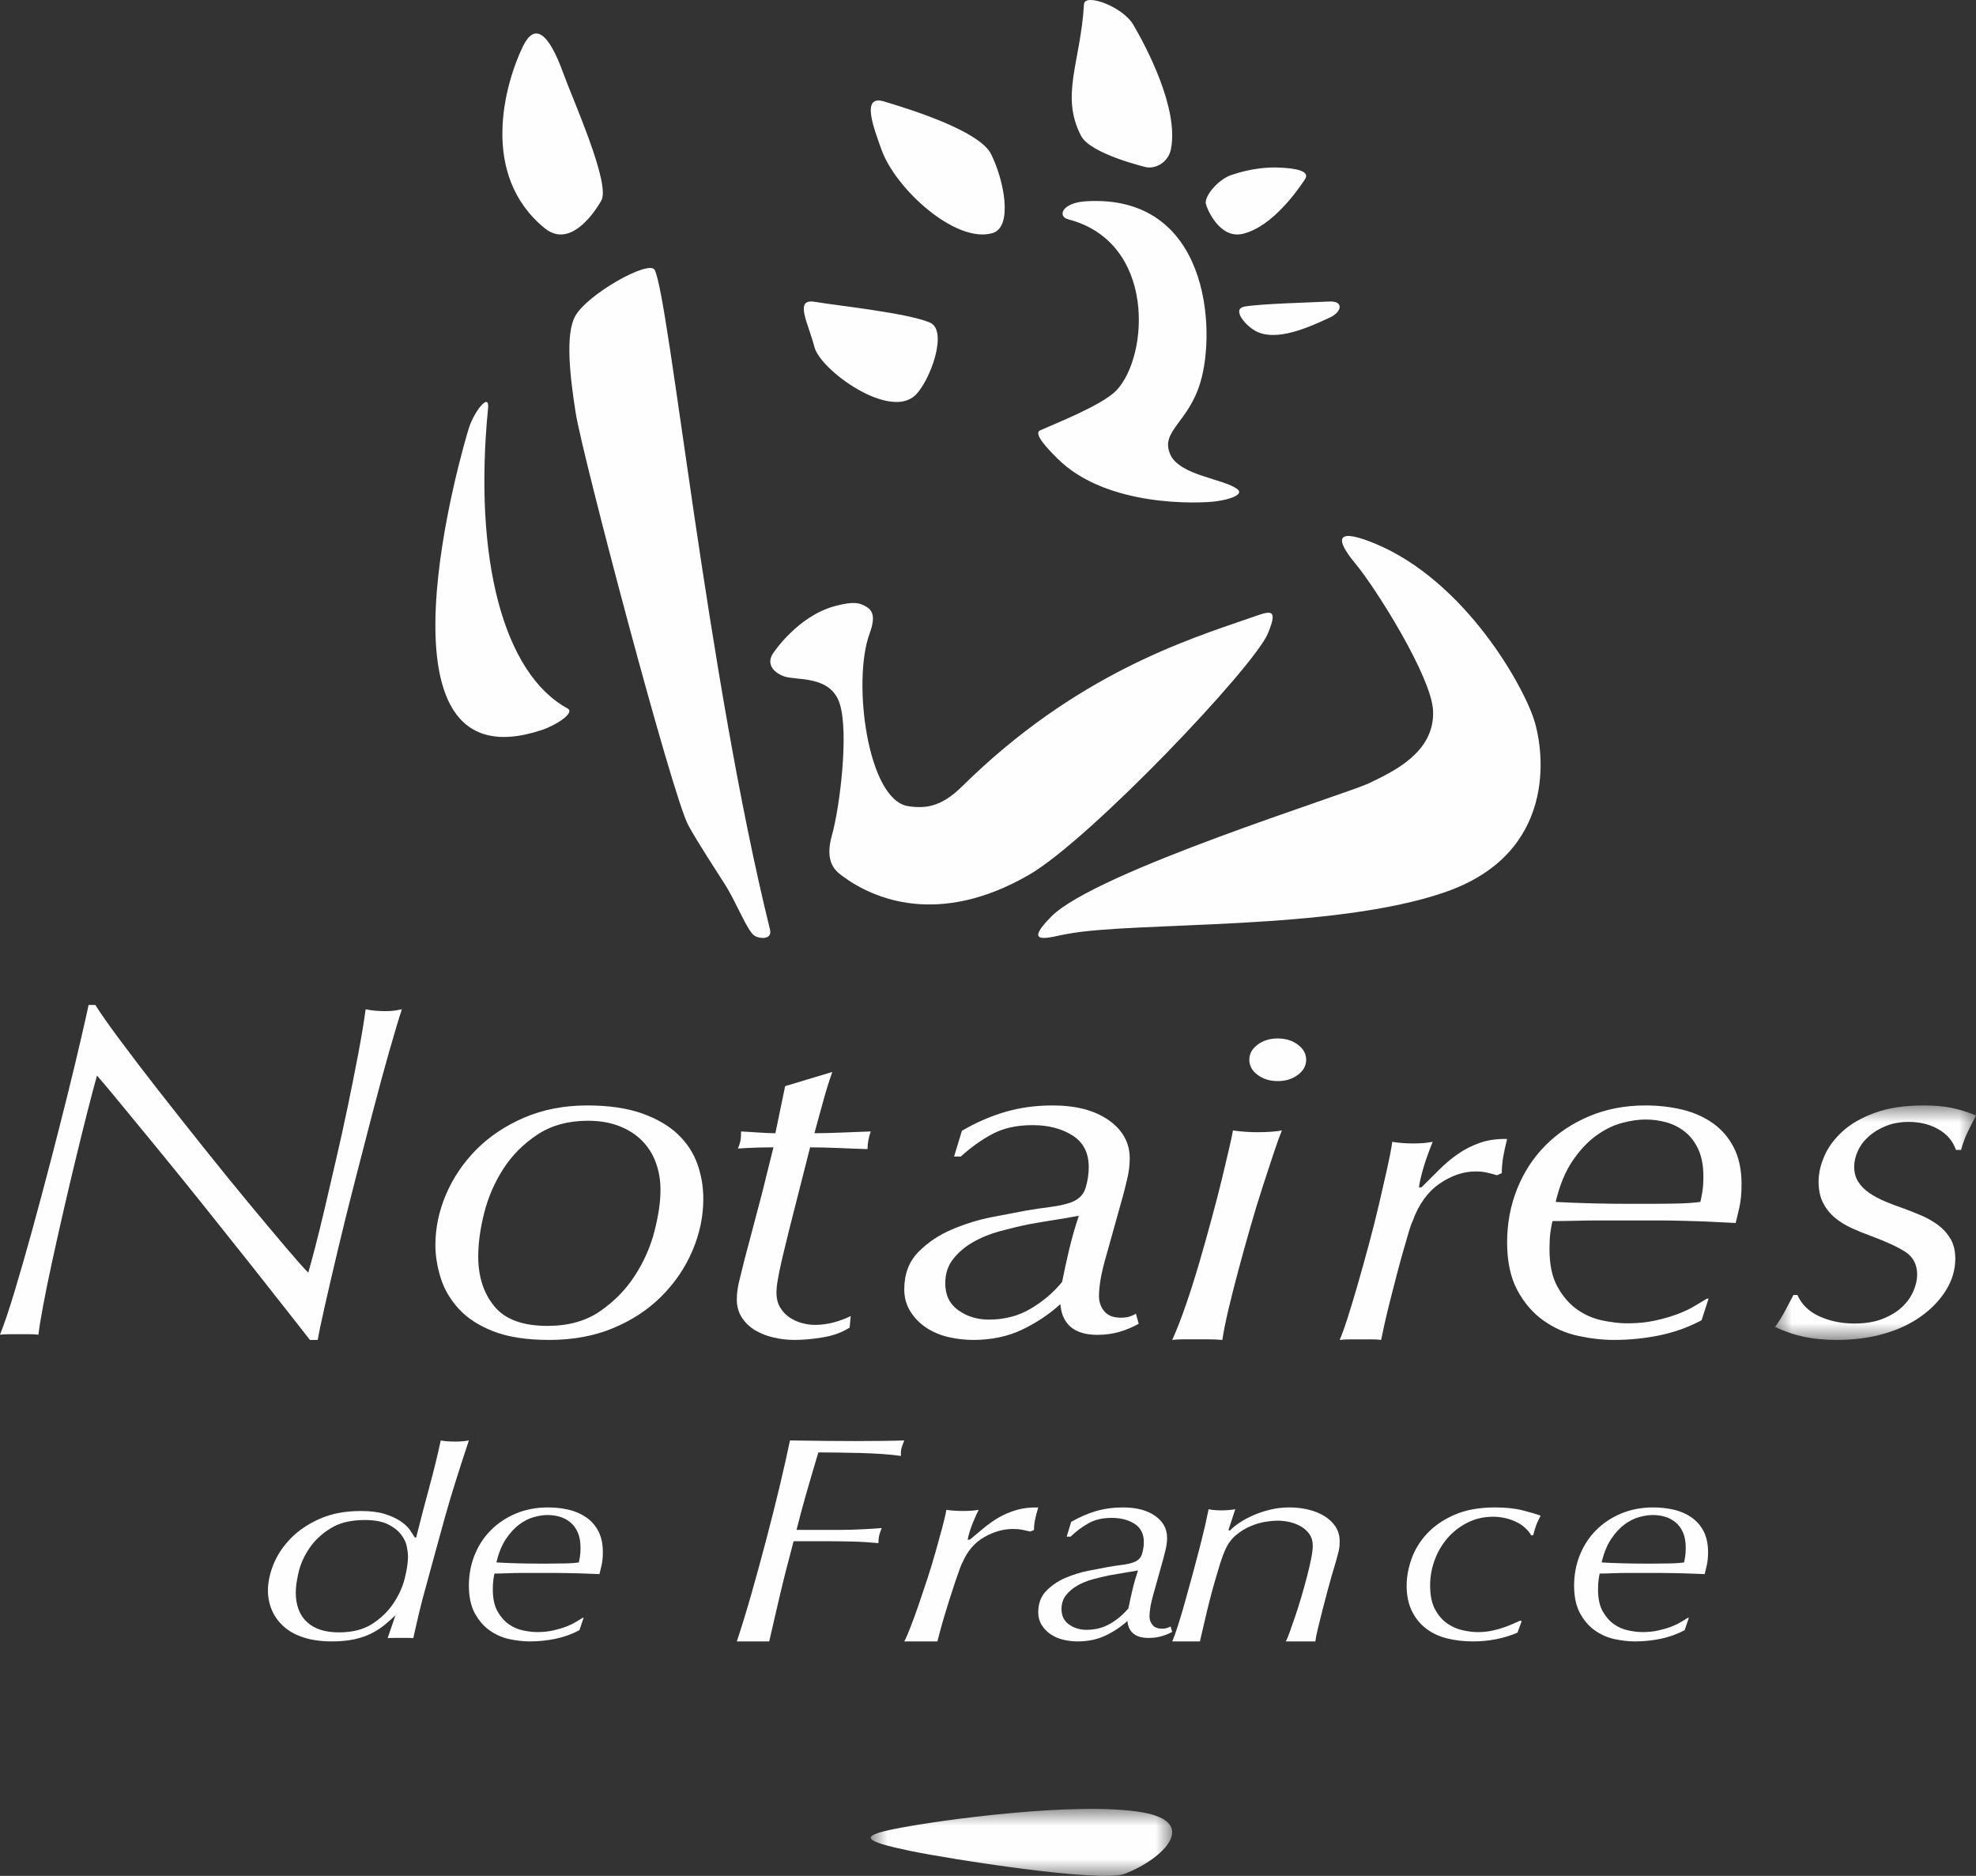 <?xml version="1.0" encoding="utf-8"?>
<svg width="59px" height="56px" viewBox="0 0 59 56" version="1.1" xmlns="http://www.w3.org/2000/svg" xmlns:xlink="http://www.w3.org/1999/xlink">
    <rect x="0" y="0" width="59" height="56" fill="#333333" stroke="none"/>
    <defs>
        <polygon id="path-1" points="6.69092458e-15 0 6 0 6 7 6.69092458e-15 7"></polygon>
        <polygon id="path-3" points="0 0 9 0 9 2 0 2"></polygon>
    </defs>
    <g id="Welcome" stroke="none" stroke-width="1" fill="none" fill-rule="evenodd">
        <g id="Homepage-2022" transform="translate(-94, -161)">
            <g id="Group-59" transform="translate(94, 161)">
                <path d="M16.263,6.812 C14.302,5.212 15.075,2.497 15.612,1.387 C15.951,0.686 16.365,0.927 16.822,2.194 C17.102,2.97 18.241,5.494 17.954,5.989 C17.668,6.484 16.974,7.393 16.263,6.812" id="Fill-1" fill="#FEFEFE"></path>
                <path d="M23.082,19.505 C22.896,19.778 23.036,20.052 23.406,20.189 C23.777,20.326 24.796,20.143 25.073,21.009 C25.351,21.876 25.073,24.11 24.841,24.931 C24.61,25.751 24.95,26.002 25.167,26.162 C26.093,26.845 28.038,27.666 30.724,26.116 C32.541,25.067 37.439,19.915 37.856,18.912 C38.194,18.1 37.908,18.246 37.301,18.456 C35.448,19.095 32.109,20.138 28.732,23.471 C28.128,24.068 27.664,24.151 27.112,24.065 C25.9,23.874 25.441,20.328 25.966,18.909 C26.159,18.385 26.046,18.203 25.826,18.089 C25.665,18.005 25.507,17.939 24.934,18.092 C23.804,18.393 23.082,19.505 23.082,19.505" id="Fill-3" fill="#FEFEFE"></path>
                <path d="M29.591,4.599 C29.257,3.93 27.322,3.304 26.389,3.027 C25.7,2.822 26.091,3.827 26.317,4.461 C26.738,5.645 28.544,7.282 29.635,6.958 C30.251,6.776 29.984,5.386 29.591,4.599" id="Fill-5" fill="#FEFEFE"></path>
                <path d="M27.765,9.629 C27.083,9.34 25.01,9.126 24.329,9.01 C23.698,8.903 24.136,9.651 24.319,10.364 C24.496,11.046 26.545,12.537 27.326,11.801 C27.767,11.384 28.324,9.867 27.765,9.629" id="Fill-7" fill="#FEFEFE"></path>
                <path d="M37.16,9.152 C37.655,9.065 39.18,9.029 39.679,9.001 C40.143,8.976 40.055,9.313 39.727,9.469 C39.044,9.793 38.145,10.178 37.547,9.91 C37.21,9.758 36.754,9.224 37.16,9.152" id="Fill-9" fill="#FEFEFE"></path>
                <path d="M34.231,4.993 C34.517,5.041 34.882,4.843 34.961,4.459 C35.207,3.245 34.224,1.396 33.84,0.741 C33.516,0.19 32.386,-0.216 32.366,0.125 C32.26,1.883 31.655,2.846 32.277,4.053 C32.56,4.602 34.231,4.993 34.231,4.993" id="Fill-11" fill="#FEFEFE"></path>
                <path d="M16.186,21.789 C16.605,21.649 17.18,21.277 16.946,21.149 C15.035,20.108 14.13,16.688 14.573,12.186 C14.621,11.698 14.162,12.267 13.997,12.788 C13.88,13.154 10.762,23.602 16.186,21.789" id="Fill-13" fill="#FEFEFE"></path>
                <path d="M40.46,16.812 C41.103,17.586 42.733,20.197 42.788,21.203 C42.856,22.48 41.545,23.055 40.88,23.379 C40.215,23.703 32.72,26.018 31.39,27.361 C30.463,28.296 31.421,27.949 31.863,27.881 C33.875,27.498 39.831,27.803 43.186,26.619 C46.468,25.462 46.125,22.482 45.802,21.481 C45.445,20.373 43.582,17.092 40.748,16.11 C39.761,15.768 40.022,16.284 40.46,16.812" id="Fill-15" fill="#FEFEFE"></path>
                <path d="M31.574,13.689 C31.253,13.369 30.85,12.94 31.056,12.847 C31.469,12.66 32.912,12.098 33.336,11.652 C34.301,10.637 34.525,7.233 31.897,6.548 C31.564,6.461 31.705,6.054 32.421,6.009 C36.084,5.783 36.322,9.821 35.84,11.42 C35.48,12.618 34.646,12.868 34.937,13.555 C35.215,14.208 36.572,14.289 36.957,14.613 C37.124,14.752 36.781,14.903 36.299,14.967 C35.817,15.029 33.047,15.156 31.574,13.689" id="Fill-17" fill="#FEFEFE"></path>
                <path d="M22.539,27.941 C22.321,27.818 21.991,26.945 21.649,26.407 C21.399,26.014 20.811,25.116 20.551,24.635 C20.069,23.746 17.391,13.6 17.19,12.331 C17.014,11.217 16.878,9.983 17.171,9.443 C17.524,8.79 19.392,7.737 19.549,8.06 C19.991,8.963 21.103,20.1 22.989,27.742 C23.069,28.062 22.69,28.026 22.539,27.941" id="Fill-19" fill="#FEFEFE"></path>
                <path d="M36.005,6.087 C35.952,5.865 36.361,5.362 36.766,5.224 C37.365,5.021 37.842,4.993 38.142,5.001 C38.711,5.017 39.128,5.11 38.964,5.353 C38.778,5.632 38.01,6.765 37.107,6.98 C36.423,7.143 36.045,6.254 36.005,6.087" id="Fill-21" fill="#FEFEFE"></path>
                <path d="M3.587,31.054 C3.925,31.51 4.308,32.011 4.735,32.557 C5.162,33.103 5.609,33.668 6.075,34.252 C6.541,34.836 6.985,35.382 7.406,35.891 C7.828,36.399 8.2,36.843 8.521,37.222 C8.843,37.602 9.071,37.859 9.204,37.992 C9.248,37.84 9.315,37.595 9.404,37.258 C9.492,36.921 9.589,36.527 9.695,36.076 C9.8,35.624 9.914,35.135 10.036,34.608 C10.158,34.081 10.275,33.552 10.386,33.02 C10.496,32.488 10.599,31.973 10.694,31.474 C10.788,30.976 10.863,30.527 10.918,30.128 C10.996,30.147 11.087,30.161 11.193,30.171 C11.298,30.18 11.401,30.185 11.501,30.185 C11.611,30.185 11.7,30.18 11.767,30.171 C11.833,30.161 11.911,30.147 12,30.128 C11.9,30.432 11.772,30.857 11.617,31.403 C11.462,31.949 11.298,32.552 11.126,33.212 C10.954,33.872 10.777,34.558 10.594,35.271 C10.41,35.983 10.244,36.655 10.094,37.286 C9.944,37.918 9.814,38.478 9.703,38.967 C9.592,39.457 9.52,39.801 9.487,40 L9.254,40 C9.165,39.886 8.962,39.627 8.646,39.224 C8.33,38.82 7.955,38.345 7.523,37.799 C7.09,37.253 6.626,36.672 6.133,36.054 C5.639,35.437 5.171,34.858 4.726,34.316 C4.283,33.775 3.894,33.303 3.561,32.899 C3.229,32.495 3.007,32.232 2.896,32.108 C2.818,32.384 2.724,32.74 2.613,33.177 C2.502,33.614 2.385,34.083 2.264,34.587 C2.141,35.09 2.019,35.608 1.897,36.14 C1.775,36.672 1.661,37.179 1.556,37.664 C1.45,38.148 1.362,38.582 1.29,38.967 C1.217,39.352 1.17,39.644 1.148,39.843 C1.059,39.834 0.971,39.829 0.882,39.829 L0.582,39.829 L0.291,39.829 C0.185,39.829 0.089,39.834 0,39.843 C0.122,39.54 0.266,39.112 0.433,38.561 C0.599,38.01 0.774,37.402 0.957,36.738 C1.14,36.073 1.323,35.389 1.506,34.687 C1.689,33.984 1.858,33.319 2.014,32.692 C2.169,32.066 2.302,31.513 2.413,31.033 C2.524,30.553 2.602,30.209 2.646,30 L2.846,30 C3.001,30.247 3.248,30.598 3.587,31.054" id="Fill-23" fill="#FEFEFE"></path>
                <path d="M13.317,35.657 C13.528,35.162 13.829,34.717 14.219,34.321 C14.61,33.926 15.087,33.607 15.65,33.364 C16.214,33.122 16.843,33 17.537,33 C18.176,33 18.718,33.079 19.163,33.236 C19.607,33.393 19.965,33.6 20.236,33.857 C20.507,34.115 20.702,34.41 20.821,34.743 C20.94,35.076 21,35.424 21,35.786 C21,36.31 20.892,36.826 20.675,37.336 C20.458,37.845 20.149,38.3 19.748,38.7 C19.347,39.1 18.864,39.417 18.301,39.65 C17.737,39.883 17.103,40 16.399,40 C15.726,40 15.171,39.914 14.732,39.743 C14.293,39.572 13.946,39.346 13.691,39.064 C13.436,38.784 13.257,38.474 13.154,38.136 C13.051,37.798 13,37.476 13,37.171 C13,36.657 13.106,36.152 13.317,35.657 M14.76,38.996 C15.08,39.387 15.61,39.581 16.348,39.581 C16.967,39.581 17.489,39.437 17.912,39.146 C18.336,38.856 18.683,38.501 18.955,38.082 C19.226,37.664 19.422,37.221 19.541,36.755 C19.661,36.288 19.721,35.879 19.721,35.527 C19.721,35.232 19.675,34.958 19.582,34.706 C19.49,34.454 19.351,34.235 19.167,34.049 C18.982,33.864 18.754,33.718 18.483,33.614 C18.211,33.509 17.902,33.457 17.554,33.457 C16.967,33.457 16.465,33.595 16.047,33.87 C15.629,34.147 15.289,34.487 15.029,34.891 C14.768,35.296 14.578,35.734 14.458,36.205 C14.339,36.676 14.279,37.112 14.279,37.512 C14.279,38.111 14.44,38.606 14.76,38.996" id="Fill-25" fill="#FEFEFE"></path>
                <path d="M24.568,32.914 C24.487,33.215 24.403,33.52 24.317,33.829 C24.565,33.829 24.838,33.822 25.134,33.809 C25.431,33.796 25.72,33.785 26,33.776 C25.935,33.956 25.903,34.132 25.903,34.303 C25.622,34.295 25.328,34.284 25.021,34.27 C24.714,34.257 24.436,34.251 24.188,34.251 L23.557,36.736 C23.524,36.877 23.486,37.033 23.443,37.205 C23.4,37.377 23.359,37.547 23.322,37.714 C23.284,37.882 23.252,38.042 23.225,38.196 C23.198,38.351 23.184,38.481 23.184,38.587 C23.184,38.763 23.222,38.913 23.297,39.036 C23.373,39.159 23.467,39.259 23.581,39.333 C23.694,39.408 23.818,39.463 23.953,39.499 C24.088,39.534 24.214,39.551 24.333,39.551 C24.517,39.551 24.7,39.527 24.884,39.479 C25.067,39.431 25.24,39.367 25.401,39.287 L25.369,39.63 C25.153,39.771 24.892,39.868 24.584,39.921 C24.277,39.973 23.988,40 23.718,40 C23.513,40 23.306,39.976 23.097,39.928 C22.888,39.879 22.704,39.806 22.544,39.71 C22.384,39.612 22.253,39.487 22.152,39.333 C22.051,39.178 22,39 22,38.797 C22,38.621 22.024,38.436 22.072,38.242 C22.121,38.049 22.172,37.841 22.225,37.621 C22.343,37.172 22.44,36.806 22.515,36.524 C22.59,36.242 22.657,35.989 22.716,35.764 C22.775,35.539 22.831,35.315 22.885,35.09 C22.939,34.865 23.009,34.586 23.094,34.251 C22.944,34.251 22.775,34.254 22.587,34.259 C22.399,34.265 22.214,34.274 22.032,34.286 C22.064,34.216 22.088,34.146 22.104,34.077 C22.12,34.007 22.128,33.907 22.128,33.776 C22.299,33.785 22.477,33.796 22.664,33.809 C22.851,33.822 23.013,33.829 23.152,33.829 L23.443,32.424 L24.851,32 C24.743,32.309 24.649,32.614 24.568,32.914" id="Fill-27" fill="#FEFEFE"></path>
                <path d="M30.015,33.193 C30.455,33.064 30.926,33 31.427,33 C32.129,33 32.688,33.147 33.106,33.441 C33.523,33.736 33.732,34.115 33.732,34.58 C33.732,34.78 33.707,34.984 33.657,35.193 C33.607,35.402 33.565,35.568 33.532,35.691 L33.047,37.428 C32.958,37.732 32.897,37.984 32.863,38.183 C32.83,38.382 32.814,38.553 32.814,38.695 C32.814,38.866 32.866,39.016 32.972,39.144 C33.078,39.272 33.242,39.336 33.465,39.336 C33.565,39.336 33.651,39.325 33.724,39.303 C33.796,39.281 33.86,39.252 33.916,39.216 L34,39.518 C33.81,39.623 33.615,39.704 33.415,39.762 C33.214,39.819 32.997,39.848 32.764,39.848 C32.418,39.848 32.154,39.769 31.97,39.612 C31.786,39.454 31.683,39.227 31.661,38.931 C31.327,39.235 30.945,39.489 30.517,39.694 C30.088,39.898 29.601,40 29.055,40 C28.81,40 28.565,39.971 28.32,39.915 C28.074,39.858 27.855,39.765 27.66,39.637 C27.465,39.509 27.306,39.347 27.184,39.152 C27.061,38.958 27,38.737 27,38.49 C27,38.034 27.139,37.663 27.418,37.378 C27.698,37.093 28.032,36.868 28.423,36.702 C28.814,36.535 29.215,36.412 29.628,36.331 C30.041,36.251 30.376,36.186 30.633,36.139 C30.856,36.101 31.096,36.065 31.353,36.032 C31.61,35.999 31.816,35.953 31.973,35.896 C32.207,35.811 32.355,35.664 32.416,35.455 C32.478,35.246 32.508,35.042 32.508,34.842 C32.508,34.414 32.346,34.099 32.022,33.895 C31.698,33.69 31.301,33.588 30.833,33.588 C30.363,33.588 29.964,33.676 29.634,33.851 C29.305,34.026 28.989,34.251 28.688,34.525 L28.487,34.525 L28.721,33.756 C29.144,33.509 29.575,33.321 30.015,33.193 M28.616,39.116 C28.878,39.301 29.181,39.393 29.525,39.393 C29.992,39.393 30.41,39.284 30.777,39.066 C31.144,38.848 31.456,38.583 31.712,38.27 C31.778,37.938 31.85,37.609 31.928,37.282 C32.006,36.955 32.101,36.625 32.212,36.293 C31.956,36.341 31.706,36.384 31.461,36.422 C31.216,36.46 30.966,36.502 30.71,36.549 C30.432,36.606 30.146,36.675 29.851,36.755 C29.556,36.836 29.289,36.945 29.05,37.083 C28.811,37.22 28.613,37.388 28.458,37.587 C28.302,37.786 28.224,38.028 28.224,38.312 C28.224,38.663 28.355,38.931 28.616,39.116" id="Fill-29" fill="#FEFEFE"></path>
                <path d="M38.037,34.403 C37.937,34.7 37.826,35.038 37.703,35.419 C37.579,35.8 37.456,36.205 37.333,36.634 C37.21,37.063 37.092,37.486 36.981,37.902 C36.869,38.318 36.769,38.712 36.681,39.084 C36.593,39.456 36.532,39.761 36.497,40 C36.367,39.988 36.232,39.982 36.092,39.982 L35.687,39.982 L35.308,39.982 C35.197,39.982 35.094,39.988 35,40 C35.129,39.717 35.264,39.372 35.405,38.964 C35.546,38.557 35.68,38.132 35.81,37.689 C35.939,37.247 36.062,36.809 36.179,36.375 C36.297,35.941 36.4,35.543 36.488,35.18 C36.576,34.817 36.649,34.507 36.708,34.25 C36.766,33.993 36.802,33.825 36.814,33.746 C37.048,33.781 37.295,33.799 37.553,33.799 C37.846,33.799 38.087,33.781 38.275,33.746 C38.216,33.887 38.137,34.106 38.037,34.403 M37.549,31.186 C37.715,31.062 37.915,31 38.151,31 C38.387,31 38.587,31.062 38.752,31.186 C38.917,31.309 39,31.46 39,31.637 C39,31.813 38.917,31.964 38.752,32.087 C38.587,32.211 38.387,32.273 38.151,32.273 C37.915,32.273 37.715,32.211 37.549,32.087 C37.384,31.964 37.302,31.813 37.302,31.637 C37.302,31.46 37.384,31.309 37.549,31.186" id="Fill-31" fill="#FEFEFE"></path>
                <path d="M44.413,35.008 C44.307,34.983 44.191,34.97 44.064,34.97 C43.693,34.97 43.331,35.094 42.976,35.34 C42.622,35.587 42.354,35.961 42.175,36.463 C42.153,36.496 42.119,36.593 42.071,36.751 C42.024,36.91 41.968,37.1 41.905,37.322 C41.841,37.544 41.775,37.786 41.706,38.05 C41.637,38.313 41.571,38.57 41.508,38.821 C41.444,39.072 41.389,39.304 41.341,39.517 C41.294,39.73 41.259,39.891 41.238,40 C41.153,39.989 41.063,39.983 40.968,39.983 L40.651,39.983 L40.309,39.983 C40.198,39.983 40.095,39.989 40,40 C40.063,39.858 40.143,39.638 40.238,39.341 C40.333,39.043 40.434,38.711 40.54,38.342 C40.645,37.974 40.754,37.585 40.865,37.174 C40.976,36.764 41.076,36.366 41.167,35.981 C41.256,35.596 41.338,35.238 41.413,34.907 C41.487,34.577 41.54,34.302 41.572,34.085 C41.656,34.101 41.754,34.114 41.865,34.122 C41.976,34.13 42.085,34.135 42.19,34.135 C42.423,34.135 42.619,34.118 42.778,34.085 C42.757,34.135 42.727,34.208 42.691,34.305 C42.654,34.402 42.614,34.513 42.571,34.639 C42.529,34.764 42.489,34.897 42.453,35.035 C42.415,35.174 42.386,35.31 42.365,35.444 L42.444,35.444 C42.614,35.277 42.786,35.106 42.96,34.93 C43.135,34.754 43.32,34.597 43.516,34.459 C43.712,34.321 43.931,34.208 44.175,34.12 C44.418,34.033 44.693,33.993 45,34.001 C44.947,34.211 44.907,34.393 44.881,34.549 C44.855,34.704 44.841,34.861 44.841,35.021 L44.698,35.083 C44.614,35.058 44.518,35.033 44.413,35.008" id="Fill-33" fill="#FEFEFE"></path>
                <path d="M49.547,39.864 C49.104,39.954 48.652,40 48.192,40 C47.85,40 47.491,39.959 47.117,39.878 C46.743,39.797 46.398,39.644 46.082,39.419 C45.767,39.195 45.508,38.893 45.305,38.516 C45.102,38.138 45,37.662 45,37.088 C45,36.524 45.099,35.993 45.297,35.496 C45.495,34.999 45.776,34.566 46.14,34.198 C46.504,33.83 46.94,33.538 47.448,33.323 C47.957,33.108 48.516,33 49.126,33 C49.511,33 49.875,33.041 50.218,33.122 C50.56,33.203 50.865,33.337 51.133,33.523 C51.401,33.709 51.612,33.953 51.767,34.254 C51.922,34.555 52,34.92 52,35.349 C52,35.617 51.979,35.846 51.936,36.037 C51.893,36.228 51.856,36.385 51.824,36.509 C51.6,36.499 51.397,36.489 51.216,36.479 C51.035,36.469 50.856,36.461 50.68,36.456 C50.504,36.451 50.321,36.446 50.128,36.441 C49.936,36.436 49.718,36.433 49.473,36.433 L48.289,36.433 L47.793,36.433 C47.537,36.433 47.281,36.436 47.026,36.443 C46.769,36.449 46.546,36.452 46.354,36.452 C46.33,36.548 46.309,36.663 46.291,36.796 C46.274,36.93 46.265,37.092 46.265,37.283 C46.265,37.752 46.344,38.129 46.505,38.415 C46.664,38.702 46.859,38.927 47.088,39.089 C47.317,39.251 47.568,39.361 47.84,39.418 C48.112,39.475 48.36,39.504 48.584,39.504 C48.893,39.504 49.173,39.476 49.423,39.421 C49.674,39.365 49.898,39.3 50.095,39.226 C50.292,39.151 50.463,39.071 50.607,38.982 C50.751,38.894 50.871,38.822 50.967,38.767 L51.015,38.767 L50.807,39.412 C50.411,39.622 49.991,39.773 49.547,39.864 M48.417,33.526 C48.155,33.598 47.898,33.726 47.646,33.911 C47.394,34.095 47.162,34.346 46.947,34.664 C46.733,34.982 46.567,35.387 46.449,35.88 C46.781,35.899 47.146,35.914 47.542,35.923 C47.938,35.933 48.302,35.937 48.634,35.937 L49.148,35.937 C49.416,35.937 49.7,35.935 50,35.93 C50.3,35.925 50.557,35.909 50.771,35.88 C50.791,35.795 50.811,35.693 50.83,35.574 C50.85,35.456 50.86,35.302 50.86,35.112 C50.86,34.799 50.81,34.534 50.711,34.316 C50.612,34.098 50.479,33.922 50.313,33.789 C50.147,33.657 49.962,33.562 49.759,33.505 C49.555,33.448 49.346,33.42 49.132,33.42 C48.918,33.42 48.68,33.455 48.417,33.526" id="Fill-35" fill="#FEFEFE"></path>
                <g id="Group-39" transform="translate(53, 33)">
                    <mask id="mask-2" fill="white">
                        <use xlink:href="#path-1"></use>
                    </mask>
                    <g id="Clip-38"></g>
                    <path d="M4.877,0.71 C4.62,0.564 4.325,0.491 3.994,0.491 C3.742,0.491 3.516,0.531 3.316,0.611 C3.115,0.691 2.944,0.794 2.801,0.921 C2.658,1.048 2.549,1.192 2.475,1.352 C2.401,1.512 2.363,1.672 2.363,1.832 C2.363,2.002 2.403,2.15 2.483,2.277 C2.563,2.404 2.672,2.514 2.809,2.609 C2.946,2.703 3.103,2.788 3.281,2.863 C3.458,2.938 3.644,3.009 3.838,3.075 C4.021,3.141 4.204,3.214 4.387,3.293 C4.57,3.374 4.736,3.47 4.884,3.583 C5.033,3.696 5.153,3.833 5.245,3.992 C5.336,4.153 5.382,4.346 5.382,4.571 C5.382,4.901 5.29,5.214 5.108,5.511 C4.924,5.807 4.676,6.069 4.362,6.294 C4.047,6.52 3.675,6.695 3.246,6.817 C2.817,6.939 2.352,7 1.849,7 C1.495,7 1.173,6.97 0.882,6.911 C0.591,6.851 0.297,6.752 6.69092458e-15,6.614 C0.125,6.44 0.234,6.264 0.325,6.084 C0.417,5.905 0.491,5.763 0.548,5.659 L0.668,5.659 C0.794,5.943 1.013,6.156 1.327,6.297 C1.641,6.439 1.987,6.51 2.363,6.51 C2.697,6.51 2.981,6.463 3.217,6.368 C3.452,6.274 3.645,6.157 3.794,6.016 C3.944,5.874 4.056,5.717 4.131,5.542 C4.205,5.368 4.243,5.206 4.243,5.055 C4.243,4.754 4.128,4.528 3.899,4.377 C3.669,4.227 3.325,4.067 2.866,3.897 C2.683,3.832 2.496,3.756 2.307,3.671 C2.117,3.587 1.948,3.483 1.799,3.361 C1.65,3.239 1.529,3.09 1.438,2.916 C1.346,2.742 1.3,2.527 1.3,2.273 C1.3,2.029 1.357,1.775 1.472,1.511 C1.586,1.247 1.766,1.003 2.012,0.777 C2.258,0.551 2.581,0.365 2.982,0.219 C3.382,0.073 3.868,0 4.44,0 C4.749,0 5.018,0.022 5.246,0.067 C5.475,0.112 5.726,0.188 6,0.297 C5.829,0.625 5.718,0.855 5.666,0.987 C5.615,1.119 5.578,1.232 5.555,1.327 L5.401,1.327 C5.309,1.062 5.135,0.857 4.877,0.71" id="Fill-37" fill="#FEFEFE" mask="url(#mask-2)"></path>
                </g>
                <path d="M11.51,48.485 C11.397,48.581 11.266,48.668 11.117,48.747 C10.968,48.826 10.794,48.888 10.596,48.933 C10.397,48.977 10.17,49 9.915,49 C9.596,49 9.316,48.962 9.074,48.885 C8.833,48.809 8.633,48.699 8.473,48.556 C8.314,48.413 8.195,48.25 8.117,48.064 C8.039,47.88 8,47.684 8,47.478 C8,47.229 8.057,46.966 8.17,46.689 C8.283,46.411 8.456,46.155 8.686,45.919 C8.916,45.684 9.206,45.49 9.553,45.337 C9.901,45.183 10.308,45.107 10.777,45.107 C11.06,45.107 11.296,45.136 11.484,45.195 C11.672,45.253 11.828,45.324 11.952,45.406 C12.076,45.489 12.17,45.575 12.234,45.666 C12.298,45.756 12.347,45.833 12.383,45.897 L12.426,45.897 C12.553,45.39 12.684,44.889 12.819,44.393 C12.954,43.897 13.067,43.433 13.16,43 C13.266,43.023 13.408,43.034 13.585,43.034 C13.755,43.034 13.894,43.023 14,43 C13.844,43.47 13.709,43.886 13.596,44.248 C13.482,44.61 13.379,44.956 13.287,45.286 C13.195,45.616 13.103,45.95 13.011,46.288 C12.918,46.626 12.816,47.004 12.702,47.421 C12.645,47.616 12.585,47.848 12.521,48.114 C12.458,48.381 12.397,48.644 12.34,48.903 C12.291,48.897 12.241,48.895 12.192,48.895 L11.979,48.895 L11.75,48.895 C11.69,48.895 11.631,48.897 11.574,48.903 L11.809,48.216 C11.723,48.301 11.624,48.391 11.51,48.485 M9.166,48.422 C9.39,48.628 9.707,48.73 10.119,48.73 C10.523,48.73 10.856,48.645 11.119,48.474 C11.381,48.304 11.592,48.098 11.751,47.858 C11.911,47.618 12.023,47.37 12.086,47.113 C12.15,46.857 12.182,46.641 12.182,46.465 C12.182,46.385 12.17,46.284 12.145,46.161 C12.12,46.038 12.062,45.918 11.969,45.801 C11.877,45.683 11.746,45.583 11.576,45.5 C11.406,45.418 11.175,45.376 10.885,45.376 C10.473,45.376 10.134,45.459 9.869,45.625 C9.602,45.79 9.391,45.989 9.236,46.221 C9.079,46.453 8.973,46.69 8.916,46.933 C8.86,47.176 8.831,47.375 8.831,47.53 C8.831,47.919 8.943,48.217 9.166,48.422" id="Fill-40" fill="#FEFEFE"></path>
                <path d="M16.585,48.922 C16.333,48.974 16.076,49 15.814,49 C15.62,49 15.416,48.976 15.203,48.93 C14.991,48.884 14.795,48.796 14.615,48.668 C14.436,48.54 14.289,48.368 14.173,48.152 C14.058,47.936 14,47.664 14,47.336 C14,47.014 14.056,46.71 14.17,46.426 C14.283,46.142 14.443,45.895 14.651,45.685 C14.859,45.474 15.109,45.307 15.399,45.184 C15.69,45.062 16.009,45 16.358,45 C16.578,45 16.786,45.023 16.981,45.069 C17.177,45.115 17.352,45.191 17.504,45.297 C17.657,45.403 17.778,45.541 17.867,45.711 C17.955,45.882 18,46.089 18,46.333 C18,46.485 17.987,46.615 17.963,46.723 C17.939,46.832 17.917,46.921 17.899,46.991 C17.771,46.987 17.654,46.982 17.551,46.977 C17.447,46.973 17.345,46.969 17.244,46.967 C17.143,46.965 17.037,46.962 16.927,46.96 C16.817,46.958 16.692,46.956 16.552,46.956 L15.873,46.956 L15.589,46.956 C15.442,46.956 15.296,46.959 15.149,46.965 C15.002,46.971 14.874,46.974 14.764,46.974 C14.751,47.028 14.74,47.094 14.73,47.171 C14.72,47.247 14.715,47.34 14.715,47.449 C14.715,47.718 14.761,47.933 14.852,48.097 C14.944,48.261 15.055,48.39 15.186,48.483 C15.316,48.576 15.459,48.639 15.614,48.671 C15.769,48.704 15.911,48.721 16.039,48.721 C16.215,48.721 16.375,48.705 16.518,48.672 C16.66,48.64 16.788,48.603 16.901,48.56 C17.013,48.517 17.111,48.47 17.193,48.419 C17.275,48.369 17.344,48.327 17.398,48.295 L17.426,48.295 L17.301,48.664 C17.076,48.784 16.837,48.87 16.585,48.922 M15.943,45.288 C15.794,45.329 15.647,45.403 15.504,45.509 C15.361,45.616 15.228,45.76 15.106,45.943 C14.984,46.125 14.889,46.359 14.822,46.642 C15.011,46.654 15.218,46.662 15.444,46.668 C15.67,46.674 15.878,46.677 16.067,46.677 L16.36,46.677 C16.512,46.677 16.674,46.675 16.845,46.672 C17.016,46.67 17.162,46.659 17.284,46.642 C17.295,46.593 17.306,46.534 17.317,46.466 C17.328,46.398 17.333,46.309 17.333,46.2 C17.333,46.02 17.305,45.868 17.249,45.742 C17.193,45.617 17.118,45.516 17.023,45.44 C16.929,45.364 16.823,45.309 16.708,45.276 C16.592,45.243 16.473,45.227 16.351,45.227 C16.229,45.227 16.093,45.247 15.943,45.288" id="Fill-42" fill="#FEFEFE"></path>
                <path d="M23.484,46.819 C23.422,47.059 23.364,47.294 23.31,47.522 C23.255,47.751 23.201,47.984 23.147,48.221 C23.092,48.459 23.033,48.718 22.967,49 L22.761,49 L22.5,49 L22.223,49 L22,49 C22.138,48.59 22.282,48.117 22.435,47.584 C22.587,47.05 22.735,46.507 22.88,45.956 C23.025,45.405 23.159,44.871 23.283,44.355 C23.406,43.839 23.507,43.387 23.587,43 C23.957,43.006 24.308,43.011 24.641,43.014 C24.975,43.017 25.268,43.019 25.522,43.019 C25.797,43.019 26.074,43.017 26.353,43.014 C26.632,43.011 26.848,43.006 27,43 C26.964,43.092 26.937,43.167 26.919,43.223 C26.901,43.28 26.895,43.36 26.902,43.463 C26.75,43.44 26.565,43.421 26.348,43.406 C26.131,43.391 25.908,43.381 25.68,43.375 C25.451,43.369 25.226,43.365 25.006,43.362 C24.784,43.359 24.594,43.357 24.435,43.357 C24.29,43.84 24.165,44.266 24.06,44.635 C23.955,45.004 23.862,45.349 23.783,45.671 L25.066,45.671 C25.283,45.671 25.515,45.665 25.761,45.652 C26.007,45.64 26.196,45.627 26.326,45.615 C26.29,45.703 26.265,45.778 26.25,45.84 C26.236,45.902 26.228,45.977 26.228,46.066 C25.975,46.041 25.719,46.025 25.462,46.019 C25.205,46.013 24.949,46.009 24.696,46.009 L23.696,46.009 C23.616,46.309 23.545,46.578 23.484,46.819" id="Fill-44" fill="#FEFEFE"></path>
                <path d="M30.53,45.669 C30.445,45.652 30.352,45.643 30.251,45.643 C29.954,45.643 29.664,45.726 29.381,45.89 C29.097,46.055 28.883,46.305 28.74,46.64 C28.723,46.662 28.695,46.726 28.657,46.832 C28.619,46.938 28.575,47.065 28.524,47.213 C28.473,47.361 28.42,47.523 28.365,47.698 C28.31,47.874 28.257,48.046 28.206,48.213 C28.156,48.381 28.111,48.536 28.073,48.678 C28.035,48.82 28.007,48.928 27.99,49 L27.775,49 L27.52,49 L27.248,49 L27,49 C27.051,48.906 27.114,48.76 27.19,48.562 C27.267,48.365 27.347,48.144 27.432,47.899 C27.516,47.655 27.603,47.396 27.692,47.124 C27.781,46.851 27.861,46.587 27.933,46.331 C28.005,46.076 28.071,45.838 28.13,45.618 C28.189,45.399 28.232,45.217 28.257,45.072 C28.325,45.084 28.403,45.092 28.492,45.097 C28.581,45.103 28.668,45.106 28.752,45.106 C28.938,45.106 29.095,45.095 29.222,45.072 C29.205,45.105 29.182,45.153 29.152,45.216 C29.123,45.28 29.091,45.353 29.057,45.435 C29.023,45.518 28.992,45.604 28.962,45.695 C28.932,45.786 28.909,45.875 28.892,45.963 L28.956,45.963 C29.091,45.851 29.228,45.737 29.368,45.62 C29.508,45.503 29.656,45.398 29.813,45.306 C29.969,45.214 30.145,45.139 30.34,45.08 C30.534,45.022 30.754,44.995 31,45.001 C30.958,45.14 30.926,45.261 30.905,45.364 C30.884,45.467 30.873,45.571 30.873,45.677 L30.759,45.719 C30.691,45.702 30.614,45.685 30.53,45.669" id="Fill-46" fill="#FEFEFE"></path>
                <path d="M32.723,45.11 C32.975,45.037 33.243,45 33.53,45 C33.931,45 34.251,45.084 34.489,45.252 C34.728,45.42 34.847,45.637 34.847,45.902 C34.847,46.017 34.833,46.133 34.805,46.252 C34.776,46.372 34.752,46.467 34.733,46.537 L34.456,47.529 C34.405,47.703 34.37,47.846 34.351,47.96 C34.332,48.074 34.322,48.172 34.322,48.253 C34.322,48.351 34.352,48.436 34.413,48.509 C34.473,48.582 34.567,48.619 34.695,48.619 C34.752,48.619 34.801,48.613 34.843,48.6 C34.884,48.588 34.921,48.572 34.952,48.552 L35,48.716 C34.892,48.774 34.78,48.818 34.666,48.849 C34.551,48.881 34.427,48.896 34.294,48.896 C34.096,48.896 33.945,48.853 33.84,48.765 C33.735,48.678 33.676,48.553 33.664,48.389 C33.472,48.563 33.255,48.708 33.009,48.825 C32.765,48.942 32.486,49 32.174,49 C32.034,49 31.894,48.983 31.754,48.951 C31.614,48.918 31.488,48.865 31.377,48.791 C31.266,48.718 31.175,48.624 31.105,48.512 C31.035,48.4 31,48.273 31,48.131 C31,47.869 31.08,47.656 31.239,47.492 C31.399,47.328 31.591,47.198 31.814,47.102 C32.038,47.007 32.268,46.936 32.504,46.889 C32.74,46.843 32.932,46.806 33.079,46.779 C33.207,46.757 33.344,46.736 33.491,46.717 C33.638,46.698 33.756,46.672 33.846,46.639 C33.98,46.59 34.065,46.506 34.1,46.385 C34.135,46.265 34.153,46.148 34.153,46.033 C34.153,45.787 34.059,45.605 33.874,45.488 C33.689,45.371 33.462,45.312 33.193,45.312 C32.924,45.312 32.695,45.364 32.507,45.469 C32.318,45.573 32.137,45.708 31.965,45.872 L31.85,45.872 L31.983,45.432 C32.225,45.291 32.472,45.183 32.723,45.11 M31.92,48.495 C32.069,48.601 32.243,48.654 32.44,48.654 C32.708,48.654 32.946,48.591 33.157,48.467 C33.367,48.342 33.545,48.19 33.692,48.012 C33.73,47.822 33.771,47.634 33.816,47.447 C33.86,47.26 33.915,47.071 33.979,46.882 C33.832,46.909 33.689,46.933 33.548,46.955 C33.408,46.977 33.265,47.001 33.119,47.028 C32.959,47.061 32.795,47.1 32.627,47.146 C32.458,47.192 32.305,47.255 32.168,47.333 C32.031,47.412 31.918,47.508 31.828,47.621 C31.739,47.735 31.695,47.874 31.695,48.036 C31.695,48.236 31.77,48.39 31.92,48.495" id="Fill-48" fill="#FEFEFE"></path>
                <path d="M36.722,45.693 C36.793,45.615 36.889,45.536 37.007,45.458 C37.125,45.379 37.26,45.306 37.411,45.239 C37.561,45.172 37.73,45.115 37.916,45.069 C38.103,45.023 38.297,45 38.498,45 C38.691,45 38.878,45.021 39.057,45.063 C39.236,45.105 39.395,45.168 39.534,45.252 C39.674,45.336 39.786,45.441 39.872,45.567 C39.957,45.693 40,45.84 40,46.009 C40,46.065 39.998,46.115 39.995,46.16 C39.991,46.205 39.98,46.264 39.963,46.336 C39.945,46.409 39.92,46.502 39.888,46.614 C39.856,46.726 39.811,46.877 39.754,47.067 C39.726,47.168 39.686,47.31 39.637,47.492 C39.587,47.674 39.537,47.864 39.487,48.063 C39.437,48.262 39.391,48.45 39.348,48.626 C39.306,48.803 39.281,48.927 39.274,49 L39.084,49 L38.864,49 L38.616,49 L38.39,49 C38.419,48.955 38.458,48.863 38.508,48.723 C38.559,48.583 38.614,48.423 38.675,48.244 C38.736,48.065 38.797,47.872 38.858,47.664 C38.919,47.457 38.975,47.257 39.025,47.063 C39.075,46.87 39.117,46.692 39.149,46.53 C39.181,46.367 39.197,46.238 39.197,46.143 C39.197,46.014 39.167,45.903 39.106,45.811 C39.045,45.718 38.964,45.641 38.864,45.58 C38.763,45.518 38.65,45.472 38.525,45.441 C38.399,45.41 38.268,45.395 38.132,45.395 C38.046,45.395 37.931,45.406 37.787,45.428 C37.644,45.451 37.495,45.494 37.341,45.559 C37.186,45.623 37.039,45.714 36.899,45.832 C36.76,45.95 36.65,46.104 36.571,46.294 C36.528,46.389 36.482,46.517 36.431,46.676 C36.381,46.836 36.329,47.01 36.275,47.197 C36.221,47.385 36.169,47.577 36.119,47.773 C36.069,47.969 36.024,48.153 35.985,48.324 C35.945,48.495 35.911,48.642 35.882,48.765 C35.854,48.888 35.836,48.967 35.828,49 L35.646,49 L35.43,49 L35.199,49 L35,49 C35.05,48.888 35.109,48.725 35.177,48.51 C35.245,48.295 35.316,48.059 35.387,47.802 C35.459,47.545 35.532,47.278 35.608,47.002 C35.683,46.726 35.753,46.462 35.818,46.21 C35.882,45.959 35.938,45.731 35.985,45.527 C36.031,45.324 36.065,45.166 36.087,45.054 C36.194,45.077 36.324,45.088 36.474,45.088 C36.539,45.088 36.607,45.085 36.679,45.079 C36.751,45.074 36.819,45.065 36.883,45.054 L36.679,45.677 L36.722,45.693 Z" id="Fill-50" fill="#FEFEFE"></path>
                <path d="M43.983,49 C43.708,49 43.449,48.97 43.207,48.91 C42.965,48.85 42.754,48.751 42.575,48.612 C42.396,48.474 42.255,48.298 42.153,48.086 C42.051,47.874 42,47.623 42,47.335 C42,47.079 42.048,46.814 42.145,46.539 C42.241,46.264 42.395,46.013 42.607,45.784 C42.819,45.555 43.092,45.368 43.427,45.22 C43.761,45.074 44.165,45 44.637,45 C44.96,45 45.233,45.029 45.458,45.086 C45.681,45.143 45.862,45.196 46,45.245 C45.97,45.305 45.945,45.357 45.924,45.4 C45.903,45.443 45.885,45.486 45.87,45.527 C45.855,45.567 45.84,45.613 45.825,45.661 C45.81,45.71 45.794,45.767 45.776,45.833 L45.722,45.833 C45.608,45.648 45.447,45.509 45.238,45.417 C45.028,45.324 44.81,45.278 44.583,45.278 C44.302,45.278 44.045,45.338 43.812,45.456 C43.579,45.575 43.38,45.73 43.216,45.921 C43.052,46.112 42.925,46.331 42.835,46.576 C42.745,46.821 42.701,47.073 42.701,47.331 C42.701,47.623 42.75,47.86 42.848,48.043 C42.947,48.226 43.07,48.368 43.216,48.467 C43.362,48.567 43.518,48.634 43.682,48.669 C43.846,48.704 43.991,48.722 44.117,48.722 C44.272,48.722 44.418,48.708 44.552,48.679 C44.686,48.651 44.807,48.617 44.915,48.578 C45.022,48.539 45.117,48.502 45.197,48.465 C45.278,48.429 45.342,48.4 45.39,48.38 L45.435,48.396 L45.309,48.739 C44.897,48.913 44.455,49 43.983,49" id="Fill-52" fill="#FEFEFE"></path>
                <path d="M49.585,48.922 C49.333,48.974 49.076,49 48.814,49 C48.62,49 48.416,48.976 48.203,48.93 C47.991,48.884 47.795,48.796 47.615,48.668 C47.436,48.54 47.289,48.368 47.173,48.152 C47.058,47.936 47,47.664 47,47.336 C47,47.014 47.056,46.71 47.17,46.426 C47.283,46.142 47.443,45.895 47.651,45.685 C47.859,45.474 48.109,45.307 48.399,45.184 C48.69,45.062 49.009,45 49.358,45 C49.578,45 49.786,45.023 49.981,45.069 C50.177,45.115 50.352,45.191 50.504,45.297 C50.657,45.403 50.778,45.541 50.867,45.711 C50.955,45.882 51,46.089 51,46.333 C51,46.485 50.987,46.615 50.963,46.723 C50.939,46.832 50.917,46.921 50.899,46.991 C50.771,46.987 50.654,46.982 50.551,46.977 C50.447,46.973 50.345,46.969 50.244,46.967 C50.143,46.965 50.037,46.962 49.927,46.96 C49.817,46.958 49.692,46.956 49.552,46.956 L48.873,46.956 L48.589,46.956 C48.442,46.956 48.296,46.959 48.149,46.965 C48.002,46.971 47.874,46.974 47.764,46.974 C47.751,47.028 47.74,47.094 47.73,47.171 C47.72,47.247 47.715,47.34 47.715,47.449 C47.715,47.718 47.761,47.933 47.852,48.097 C47.944,48.261 48.055,48.39 48.186,48.483 C48.316,48.576 48.459,48.639 48.614,48.671 C48.769,48.704 48.911,48.721 49.039,48.721 C49.215,48.721 49.375,48.705 49.518,48.672 C49.661,48.64 49.788,48.603 49.901,48.56 C50.013,48.517 50.111,48.47 50.193,48.419 C50.275,48.369 50.344,48.327 50.398,48.295 L50.426,48.295 L50.301,48.664 C50.076,48.784 49.837,48.87 49.585,48.922 M48.943,45.288 C48.794,45.329 48.647,45.403 48.504,45.509 C48.361,45.616 48.228,45.76 48.106,45.943 C47.984,46.125 47.889,46.359 47.822,46.642 C48.011,46.654 48.218,46.662 48.444,46.668 C48.67,46.674 48.878,46.677 49.067,46.677 L49.36,46.677 C49.512,46.677 49.674,46.675 49.845,46.672 C50.016,46.67 50.162,46.659 50.284,46.642 C50.295,46.593 50.306,46.534 50.317,46.466 C50.328,46.398 50.333,46.309 50.333,46.2 C50.333,46.02 50.305,45.868 50.249,45.742 C50.193,45.617 50.118,45.516 50.023,45.44 C49.929,45.364 49.823,45.309 49.708,45.276 C49.592,45.243 49.473,45.227 49.351,45.227 C49.229,45.227 49.093,45.247 48.943,45.288" id="Fill-54" fill="#FEFEFE"></path>
                <g id="Group-58" transform="translate(26, 54)">
                    <mask id="mask-4" fill="white">
                        <use xlink:href="#path-3"></use>
                    </mask>
                    <g id="Clip-57"></g>
                    <path d="M7.576,1.939 C6.871,2.212 2.328,1.493 1.179,1.254 C-0.228,0.96 -0.375,0.813 0.735,0.593 C2.074,0.326 6.183,-0.229 8.104,0.102 C9.809,0.397 8.765,1.48 7.576,1.939" id="Fill-56" fill="#FEFEFE" mask="url(#mask-4)"></path>
                </g>
            </g>
        </g>
    </g>
</svg>